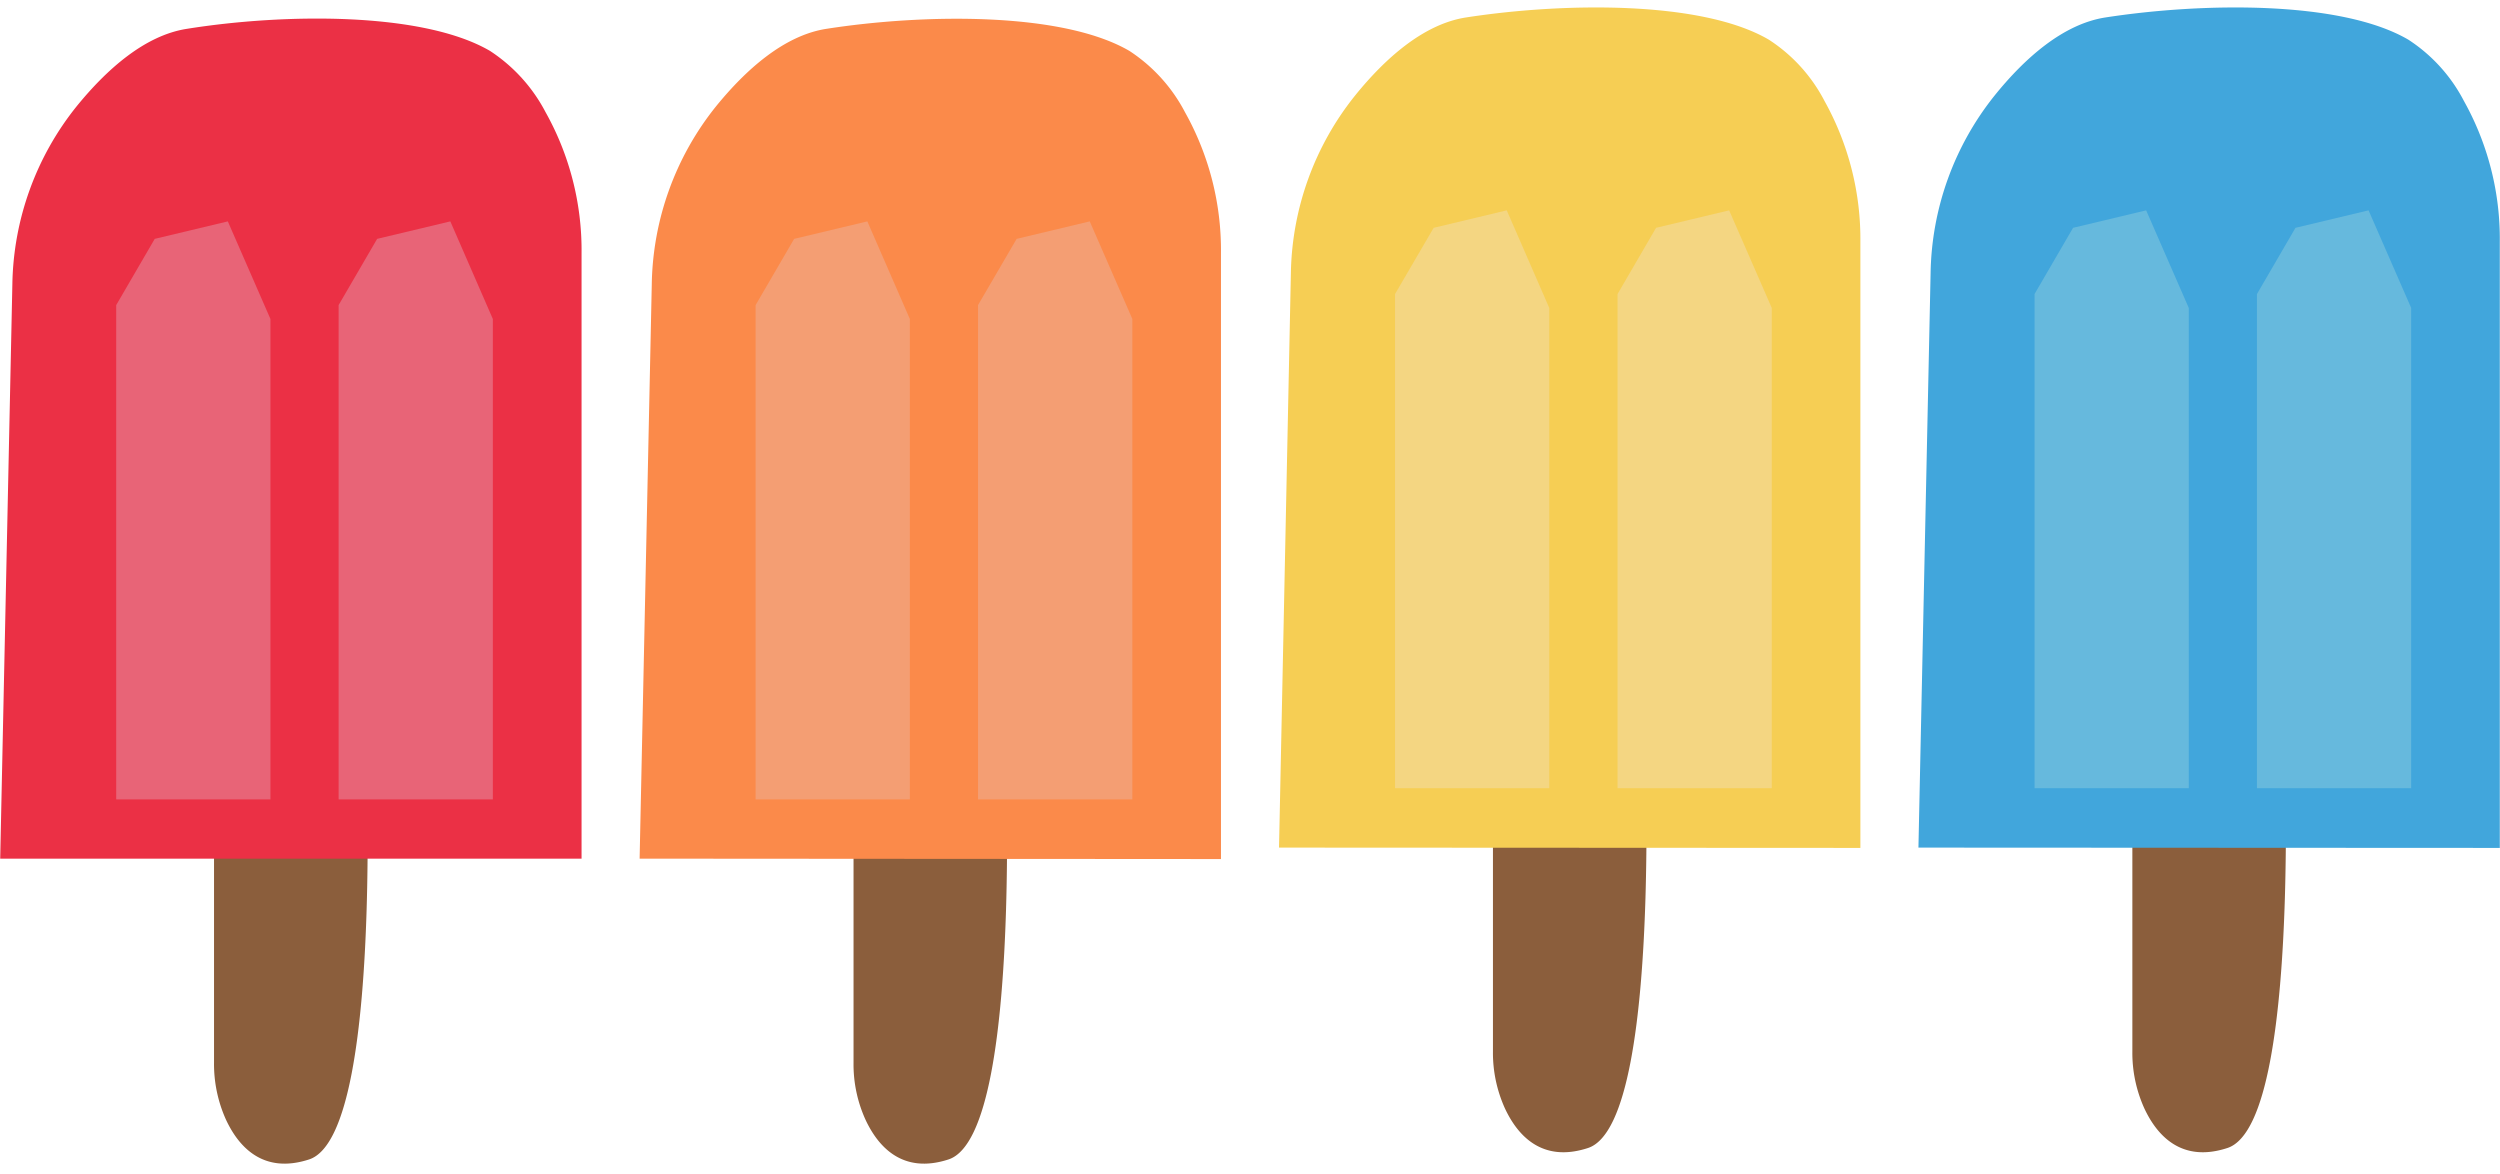 <?xml version="1.0" encoding="UTF-8"?><svg xmlns="http://www.w3.org/2000/svg" xmlns:xlink="http://www.w3.org/1999/xlink" height="114.9" preserveAspectRatio="xMidYMid meet" version="1.0" viewBox="5.7 70.7 244.6 114.9" width="244.6" zoomAndPan="magnify"><g><g id="change1_1"><path d="M89.21,137.11v37.58a13.09,13.09,0,0,0,1.17,5.56c1.22,2.62,3.61,5.36,8.12,3.89,7.91-2.58,5.33-47,5.33-47Z" fill="#8b5e3c"/></g><g id="change2_1"><path d="M68.28,154.71l1.19-56.22A28.51,28.51,0,0,1,75.76,81.1c2.91-3.58,6.66-6.94,10.8-7.58,9.5-1.48,23.06-1.68,29.64,2.16a16,16,0,0,1,5.44,6,27.65,27.65,0,0,1,3.52,13.79v59.28Z" fill="#fb8a4a"/></g><g id="change3_1"><path d="M79.63 148.91L79.63 100.55 83.4 94.07 90.56 92.36 94.72 101.91 94.72 148.91 79.63 148.91z" fill="#f49e73"/></g><g id="change3_2"><path d="M101.39 148.91L101.39 100.55 105.17 94.07 112.32 92.36 116.49 101.91 116.49 148.91 101.39 148.91z" fill="#f49e73"/></g><g id="change1_2"><path d="M26.64,137.11v37.58a13.25,13.25,0,0,0,1.17,5.56c1.22,2.62,3.61,5.36,8.13,3.89,7.91-2.58,5.33-47,5.33-47Z" fill="#8b5e3c"/></g><g id="change4_1"><path d="M5.72,154.71,6.91,98.49A28.51,28.51,0,0,1,13.2,81.1c2.91-3.58,6.65-6.94,10.79-7.58C33.5,72,47.06,71.84,53.64,75.68a16,16,0,0,1,5.44,6A27.65,27.65,0,0,1,62.6,95.43v59.28Z" fill="#eb3045"/></g><g id="change5_1"><path d="M17.07 148.91L17.07 100.55 20.84 94.07 27.99 92.36 32.16 101.91 32.16 148.91 17.07 148.91z" fill="#e86477"/></g><g id="change5_2"><path d="M38.83 148.91L38.83 100.55 42.6 94.07 49.76 92.36 53.92 101.91 53.92 148.91 38.83 148.91z" fill="#e86477"/></g><g id="change1_3"><path d="M151.77,136v37.58a13.16,13.16,0,0,0,1.17,5.56c1.22,2.62,3.61,5.36,8.13,3.88,7.9-2.58,5.32-47,5.32-47Z" fill="#8b5e3c"/></g><g id="change6_1"><path d="M130.84,153.63,132,97.4A28.52,28.52,0,0,1,138.32,80c2.91-3.59,6.66-6.94,10.8-7.59,9.5-1.47,23.06-1.68,29.64,2.17a15.8,15.8,0,0,1,5.45,6,27.78,27.78,0,0,1,3.51,13.8v59.28Z" fill="#f6ce54"/></g><g id="change7_1"><path d="M142.19 147.82L142.19 99.47 145.97 92.99 153.12 91.28 157.28 100.83 157.28 147.82 142.19 147.82z" fill="#f4d682"/></g><g id="change7_2"><path d="M163.96 147.82L163.96 99.47 167.73 92.99 174.88 91.28 179.05 100.83 179.05 147.82 163.96 147.82z" fill="#f4d682"/></g><g id="change1_4"><path d="M214.33,136v37.58a13.16,13.16,0,0,0,1.17,5.56c1.22,2.62,3.61,5.36,8.13,3.88,7.9-2.58,5.32-47,5.32-47Z" fill="#8b5e3c"/></g><g id="change8_1"><path d="M193.4,153.63l1.19-56.23A28.53,28.53,0,0,1,200.89,80c2.9-3.59,6.65-6.94,10.79-7.59,9.5-1.47,23.06-1.68,29.65,2.17a15.85,15.85,0,0,1,5.44,6,27.68,27.68,0,0,1,3.51,13.8v59.28Z" fill="#41a6dc"/></g><g id="change9_1"><path d="M204.76 147.82L204.76 99.47 208.53 92.99 215.68 91.28 219.85 100.83 219.85 147.82 204.76 147.82z" fill="#66b9dd"/></g><g id="change9_2"><path d="M226.52 147.82L226.52 99.47 230.29 92.99 237.44 91.28 241.61 100.83 241.61 147.82 226.52 147.82z" fill="#66b9dd"/></g></g></svg>